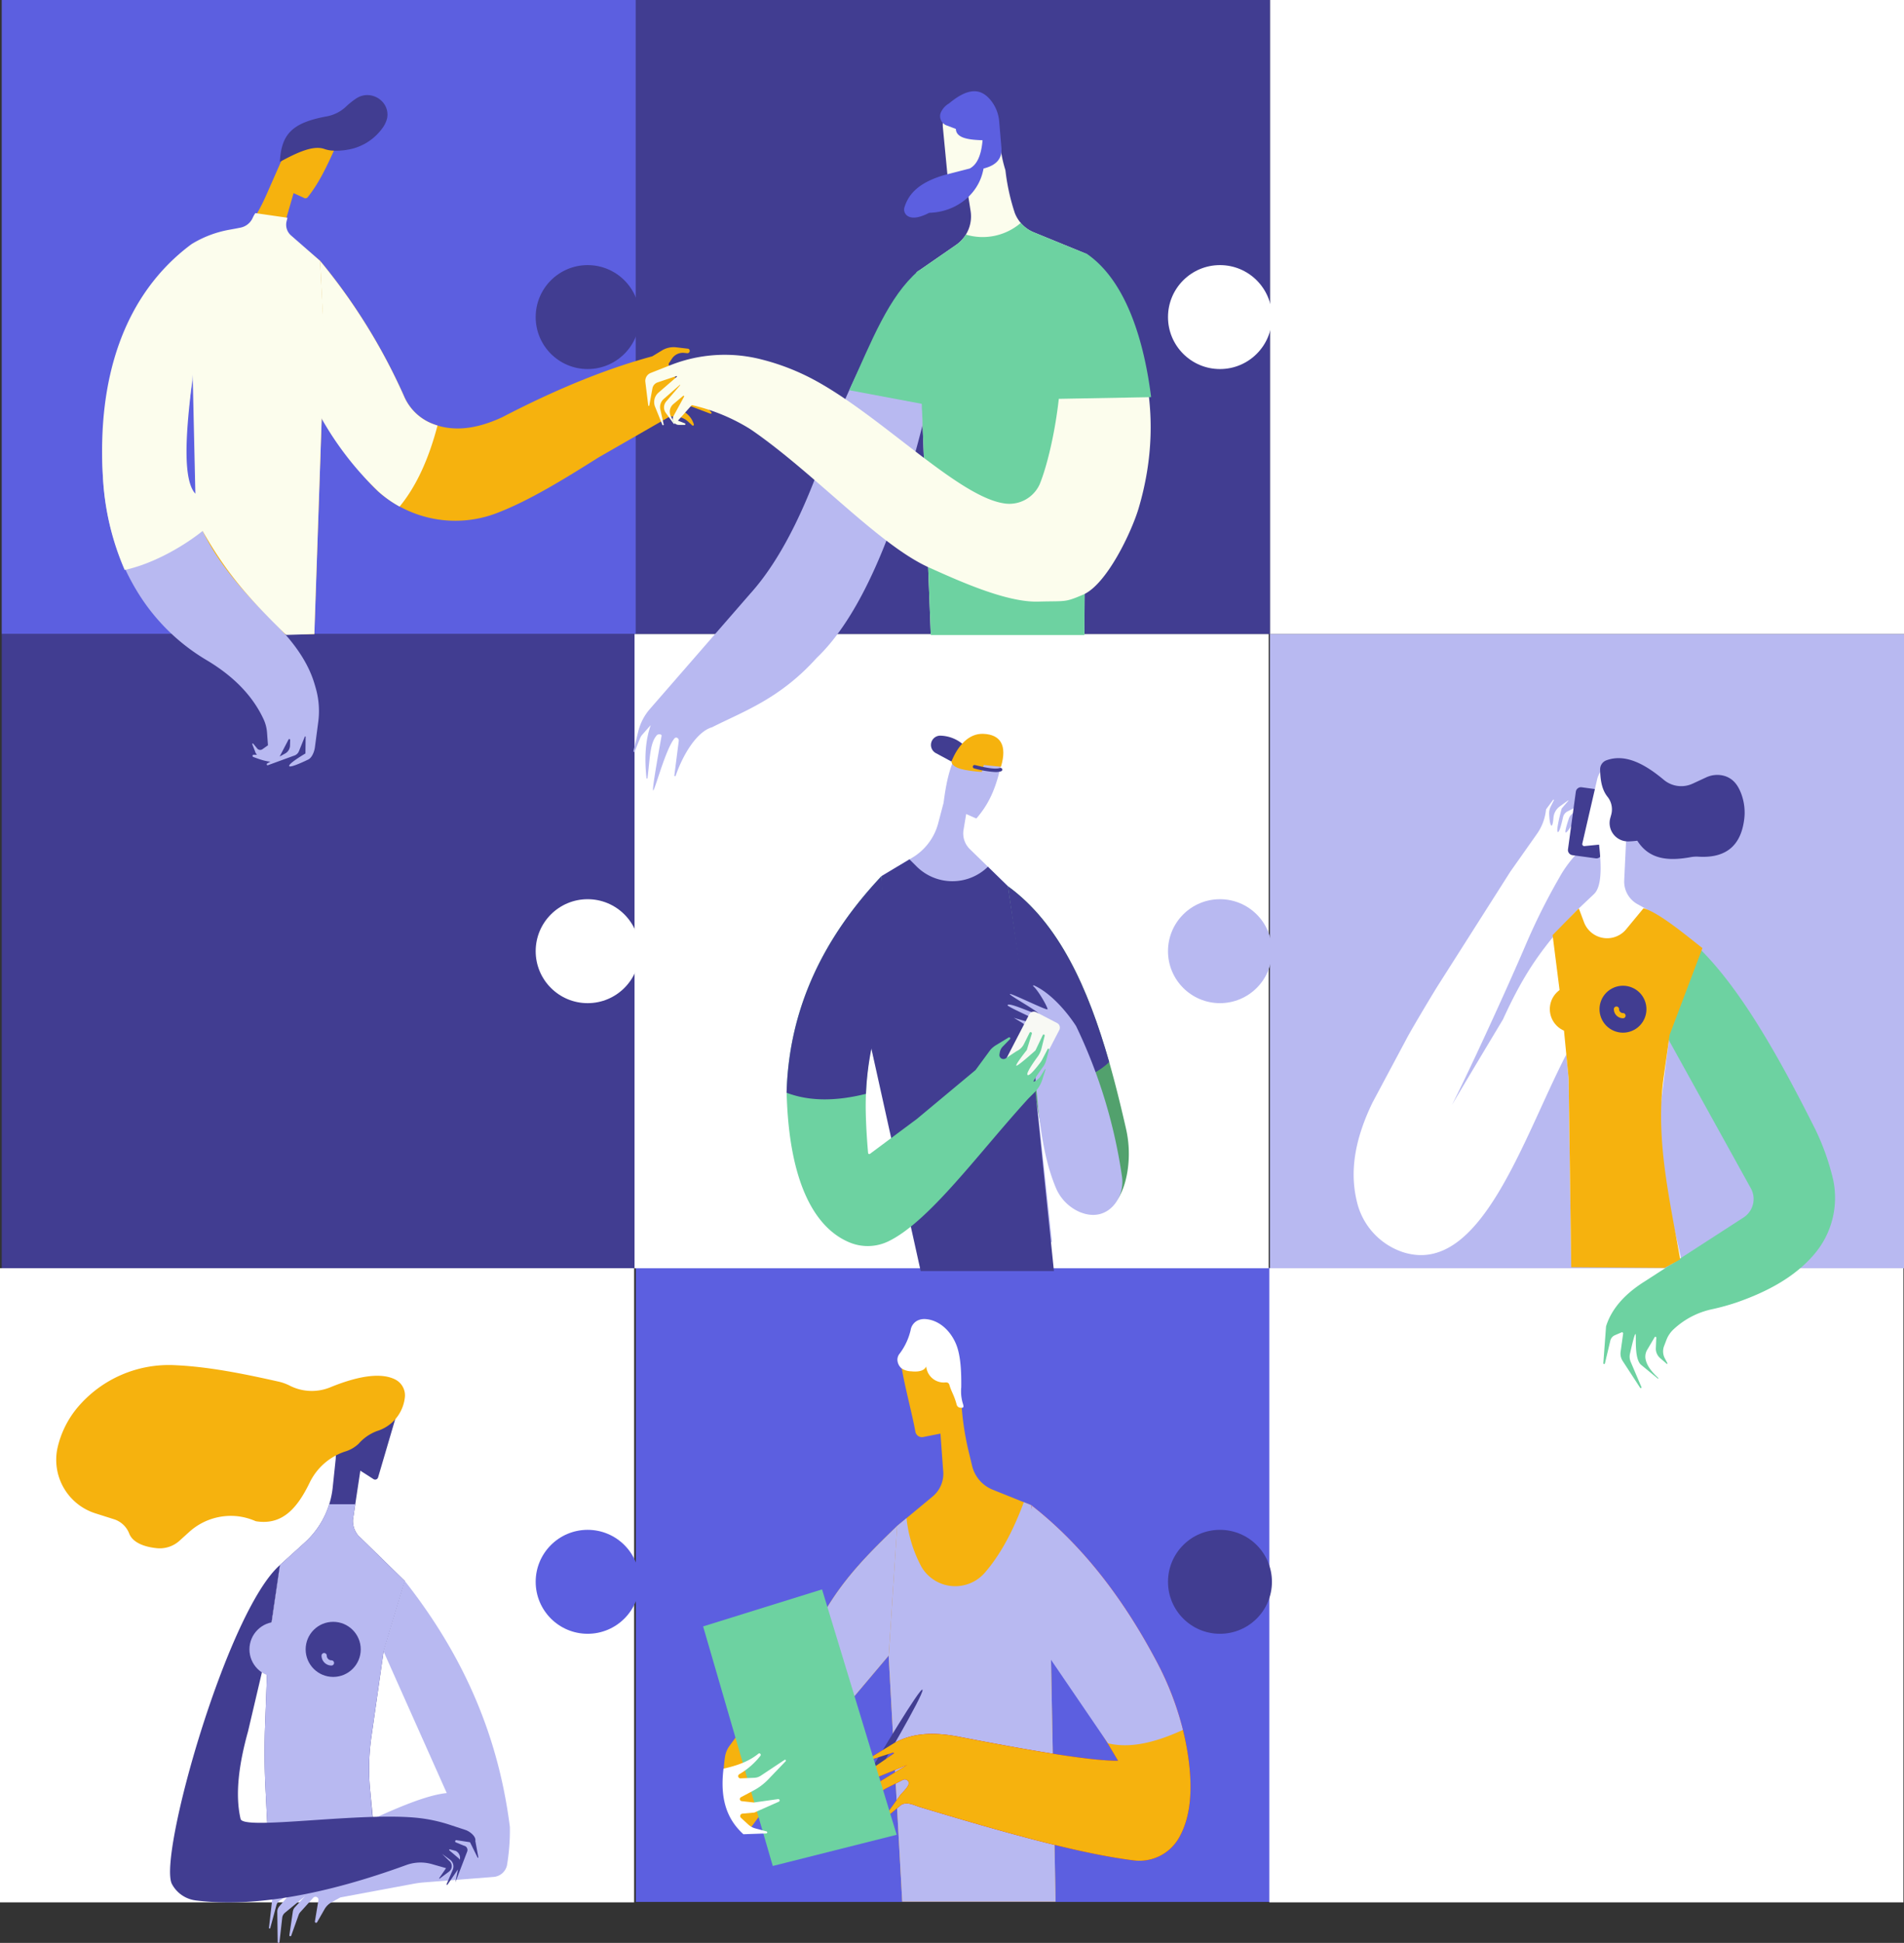 <svg xmlns="http://www.w3.org/2000/svg" width="604.683" height="616.982" viewBox="0 0 604.683 616.982">
  <rect x="0" y="0" width="604.683" height="616.982" fill="#333333" stroke="none"/>
  <g id="shutterstock_1082055845_Converted_" data-name="shutterstock_1082055845 [Converted]" transform="translate(0)">
    <g id="Group_6151" data-name="Group 6151" transform="translate(201.935 402.591)">
      <rect id="Rectangle_378" data-name="Rectangle 378" width="201.384" height="201.385" fill="#5c5fe0"/>
    </g>
    <g id="Group_6152" data-name="Group 6152" transform="translate(0.55)">
      <rect id="Rectangle_379" data-name="Rectangle 379" width="201.384" height="201.385" fill="#5c5fe0"/>
    </g>
    <g id="Group_6153" data-name="Group 6153" transform="translate(403.298)">
      <rect id="Rectangle_380" data-name="Rectangle 380" width="201.384" height="201.385" fill="#fff"/>
    </g>
    <g id="Group_6154" data-name="Group 6154" transform="translate(170.125 84.187)">
      <ellipse id="Ellipse_214" data-name="Ellipse 214" cx="16.505" cy="16.505" rx="16.505" ry="16.505" transform="translate(0)" fill="#413d91"/>
    </g>
    <g id="Group_6155" data-name="Group 6155" transform="translate(201.935)">
      <rect id="Rectangle_381" data-name="Rectangle 381" width="201.384" height="201.385" fill="#413d91"/>
    </g>
    <g id="Group_6156" data-name="Group 6156" transform="translate(370.939 84.187)">
      <ellipse id="Ellipse_215" data-name="Ellipse 215" cx="16.505" cy="16.505" rx="16.505" ry="16.505" transform="translate(0)" fill="#fff"/>
    </g>
    <g id="Group_6157" data-name="Group 6157" transform="translate(0.55 201.364)">
      <rect id="Rectangle_382" data-name="Rectangle 382" width="201.384" height="201.385" fill="#413d91"/>
    </g>
    <g id="Group_6158" data-name="Group 6158" transform="translate(403.298 201.364)">
      <rect id="Rectangle_383" data-name="Rectangle 383" width="201.384" height="201.385" fill="#b8b9f1"/>
    </g>
    <g id="Group_6159" data-name="Group 6159" transform="translate(170.125 285.551)">
      <ellipse id="Ellipse_216" data-name="Ellipse 216" cx="16.505" cy="16.505" rx="16.505" ry="16.505" transform="translate(0)" fill="#fff"/>
    </g>
    <g id="Group_6160" data-name="Group 6160" transform="translate(201.522 201.364)">
      <rect id="Rectangle_384" data-name="Rectangle 384" width="201.384" height="201.385" fill="#fff"/>
    </g>
    <g id="Group_6161" data-name="Group 6161" transform="translate(370.939 285.551)">
      <ellipse id="Ellipse_217" data-name="Ellipse 217" cx="16.505" cy="16.505" rx="16.505" ry="16.505" transform="translate(0)" fill="#b8b9f1"/>
    </g>
    <g id="Group_6162" data-name="Group 6162" transform="translate(0 402.728)">
      <rect id="Rectangle_385" data-name="Rectangle 385" width="201.384" height="201.385" fill="#fff"/>
    </g>
    <g id="Group_6163" data-name="Group 6163" transform="translate(403.115 402.728)">
      <rect id="Rectangle_386" data-name="Rectangle 386" width="201.384" height="201.385" fill="#fff"/>
    </g>
    <g id="Group_6164" data-name="Group 6164" transform="translate(170.125 485.815)">
      <ellipse id="Ellipse_218" data-name="Ellipse 218" cx="16.505" cy="16.505" rx="16.505" ry="16.505" transform="translate(0)" fill="#5c5fe0"/>
    </g>
    <g id="Group_6165" data-name="Group 6165" transform="translate(370.939 485.815)">
      <ellipse id="Ellipse_219" data-name="Ellipse 219" cx="16.505" cy="16.505" rx="16.505" ry="16.505" transform="translate(0)" fill="#413d91"/>
    </g>
    <g id="Group_6166" data-name="Group 6166" transform="translate(62.29 38.29)">
      <path id="Path_1556" data-name="Path 1556" d="M157.268,78.912c-3.014,6.674-5.186,10.905-8.417,15.012a.942.942,0,0,1-1.291.175l-3.209-1.459-2.49,8.613a5.009,5.009,0,0,0,1.624,5.038l9.293,7.863,1.339,25.664-3.2,92.842-37.515.1V143.669l2.751-36.862,13.479-3.439c2.382-2.382,4.76-7.183,6.116-10.266l5.355-12.17C145.6,67.239,162.431,65.218,157.268,78.912Z" transform="translate(-113.404 -69.596)" fill="#f6b20e"/>
    </g>
    <g id="Group_6167" data-name="Group 6167" transform="translate(101.664 82.848)">
      <path id="Path_1557" data-name="Path 1557" d="M184.971,150.585a186.077,186.077,0,0,1,26.7,43.106,16.258,16.258,0,0,0,8.809,8.554c5.981,2.4,13.189,2.251,22.4-2.051,16.808-8.732,32.722-15.29,47.589-19.305l3.064-1.865a7.132,7.132,0,0,1,4.539-.991l3.818.448a.735.735,0,0,1-.345,1.415l-.967-.1a4.121,4.121,0,0,0-3.855,1.822l-.833,1.256a.757.757,0,0,0,.571,1.291l5.12-.238a16.578,16.578,0,0,1,5.074.551l4.855,1.307a.507.507,0,0,1-.151,1l-6.69-.253a10.289,10.289,0,0,0-1.461.049l-5.135.54a.414.414,0,0,0-.04.818l7.251,1.483,9.057,3.178a.42.42,0,0,1-.192.813l-10.212-1.3-6-.162a.277.277,0,0,0-.08.544l4.092,1.116A12.686,12.686,0,0,1,308,197.314l1.232,1.356a.275.275,0,0,1-.3.443l-7.232-2.737-1.163-.179a1.009,1.009,0,0,0-.7,1.844l.95.613a6.889,6.889,0,0,1,2.8,3.611l.074.222a.321.321,0,0,1-.475.374l-1.369-1.259a5.942,5.942,0,0,0-3.806-1.564l-1.924-.07-22.672,13.02c-10.829,6.81-21.638,13.518-31.926,17.528a36.83,36.83,0,0,1-38.058-6.723c-5.524-4.986-12.727-15.405-17.121-23.889l-.449-30.978Z" transform="translate(-184.971 -150.585)" fill="#f6b20e"/>
    </g>
    <g id="Group_6168" data-name="Group 6168" transform="translate(88.869 30.193)">
      <path id="Path_1558" data-name="Path 1558" d="M161.715,76.108c5.372-2.934,10.5-5.325,14.029-4.152a9.634,9.634,0,0,0,2.119.506,19.726,19.726,0,0,0,5.272-.216,17,17,0,0,0,11.052-6.722,8.8,8.8,0,0,0,1.61-3.32c.976-5.39-5.168-9.272-9.761-6.288a23.394,23.394,0,0,0-3.329,2.654,12.07,12.07,0,0,1-6.141,3.086C165.238,63.726,162.218,67.569,161.715,76.108Z" transform="translate(-161.715 -54.88)" fill="#413d91"/>
    </g>
    <g id="Group_6169" data-name="Group 6169" transform="translate(291.123 30.385)">
      <path id="Path_1559" data-name="Path 1559" d="M537.677,65.542l1.75,18.2a2.455,2.455,0,0,0,2.632,2.213l3.435-.264.966,6.174a11.014,11.014,0,0,1-4.615,10.759l-12.513,8.658,4.489,115.223h48.786l.6-121.06-16.616-6.8A10.876,10.876,0,0,1,560.5,92.49a67.174,67.174,0,0,1-2.984-13.6,42.73,42.73,0,0,1-1.906-11.035c-.536-11.106-10.081-16.164-15.58-9.908A10.037,10.037,0,0,0,537.677,65.542Z" transform="translate(-529.332 -55.228)" fill="#fcfded"/>
    </g>
    <g id="Group_6170" data-name="Group 6170" transform="translate(201.177 85.991)">
      <path id="Path_1560" data-name="Path 1560" d="M456.342,156.3c-9.2,11.153-18.318,28.544-27.386,50.469-7.232,22.709-15.747,40.676-26.039,52.08l-31.964,36.736a17.029,17.029,0,0,0-3.618,7.144l-1.48,6.069c-.068.278.262.431.368.17l1.712-4.2a4.033,4.033,0,0,1,.7-1.139l2.592-2.953c.027-.031.069,0,.054.046-1.953,5.683-1.812,11.6-1.309,16.653a.172.172,0,1,0,.344,0c.8-6.637.774-11.159,2.972-13.607.35-.391,1.525-.393,1.5.179,0,0-3.143,17-2.694,17.36s3.854-12.886,6.734-16.465c.541-.673,1.488-.151,1.4.778l-1.389,10.893c-.038.3.315.423.413.139,2.487-7.23,6.989-14.12,11.544-15.389,9.846-5,21.522-8.994,33.222-22.013,15.265-14.5,26.108-44.2,33.671-74.093Z" transform="translate(-365.846 -156.298)" fill="#b8b9f1"/>
    </g>
    <g id="Group_6171" data-name="Group 6171" transform="translate(287.139 28.971)">
      <path id="Path_1561" data-name="Path 1561" d="M547,68.224c-4.469-.147-8.365-.661-8.479-3.592l-2.894-1.1a3.14,3.14,0,0,1-1.981-3.856,6.189,6.189,0,0,1,2.678-3.122c6.658-5.557,10.389-4.443,13.167-1.154a12.265,12.265,0,0,1,2.793,6.9l.682,8.021c.427,4.02-1.948,5.949-5.652,6.884a19.94,19.94,0,0,1-.516,2.075c-2.1,6.814-8.614,11.536-16.051,11.953l-.705.04c-3.054,1.575-5.424,1.984-6.94.94a2.441,2.441,0,0,1-.882-2.775c1.284-4.02,4.268-7.664,12.533-10.138l8.165-2.1C545.1,76.055,546.568,73.305,547,68.224Z" transform="translate(-522.091 -52.657)" fill="#5c5fe0"/>
    </g>
    <g id="Group_6172" data-name="Group 6172" transform="translate(101.665 82.848)">
      <path id="Path_1562" data-name="Path 1562" d="M220.482,202.245a16.256,16.256,0,0,1-8.809-8.554,186.079,186.079,0,0,0-26.7-43.106l.89,18.343-.835,30.978a100.376,100.376,0,0,0,18.4,23.889,35.745,35.745,0,0,0,6.789,4.816c5.295-6.431,9.253-15.107,12.039-25.75C221.657,202.678,221.062,202.477,220.482,202.245Z" transform="translate(-184.972 -150.585)" fill="#fcfded"/>
    </g>
    <g id="Group_6173" data-name="Group 6173" transform="translate(32.5 75.226)">
      <path id="Path_1563" data-name="Path 1563" d="M93.037,136.731c-.356.259-.953.7-1.307.963-21.709,16.144-34.2,44.473-32.279,75.4.777,12.548,3.884,24.509,10.486,35.588a63.9,63.9,0,0,0,22.306,22.379c8.5,5.033,14.727,11.265,18.258,18.921a12.065,12.065,0,0,1,1.062,4.15l.3,4.045-1.739,1.237a1.247,1.247,0,0,1-1.736-.274l-1.221-1.489c-.134-.163-.353.025-.271.233l.89,2.278a2.4,2.4,0,0,0,3.017,1.632l2.407-.881,1.8-5.2-1.451,3.932a2.171,2.171,0,0,1-1.957,1.543h-4.347c-.333,0-.4.573-.086.693,2.33.875,4.564,1.61,6.215,1.5a2.707,2.707,0,0,0,2.15-1.555l2.851-5.464c.185-.355.633-.091.519.306l-.035,1.46a3.007,3.007,0,0,1-1.41,2.584l-5.833,3.224c-.279.17-.115.684.185.581l8.558-3.127a2.4,2.4,0,0,0,1.352-1.395l1.83-4.528c.045-.179.26-.151.272.035l-.061,5.276s-5.387,3.149-5.163,3.97,6.061-2.053,6.061-2.053c1.134-.54,1.915-2.406,2.108-3.872l1.05-7.967a26.515,26.515,0,0,0-.686-10.488q-.257-.93-.534-1.845c-2.5-8.26-8.25-14.893-13.891-20.474-11.18-11.06-22.214-23.933-25.033-38.237-3.442-12.6-1.773-28.046,1.968-46.477Z" transform="translate(-59.259 -136.731)" fill="#b8b9f1"/>
    </g>
    <g id="Group_6174" data-name="Group 6174" transform="translate(32.426 67.679)">
      <path id="Path_1564" data-name="Path 1564" d="M128.362,138.182l-9.184-8.035a4.515,4.515,0,0,1-1.464-4.543l.281-1.122-10.205-1.47a10.259,10.259,0,0,0-.907,1.655,5.392,5.392,0,0,1-3.78,2.948c-1.061.219-2.294.448-3.51.664a34.538,34.538,0,0,0-11.757,4.394c-.193.116-.321.2-.361.225-21.709,16.144-30,43.1-28.084,74.02a84.984,84.984,0,0,0,6.9,29.413c7.813-1.669,17.222-6.423,24.758-12.379,7.267,12.852,14.18,21,26.546,33.01l8.94-.275,3.164-92.842ZM87.887,174.3l.854,37.807C83.486,206.484,87.065,183.23,87.887,174.3Z" transform="translate(-59.123 -123.013)" fill="#fcfded"/>
    </g>
    <g id="Group_6175" data-name="Group 6175" transform="translate(291.123 70.793)">
      <path id="Path_1565" data-name="Path 1565" d="M566.59,131.687a11.134,11.134,0,0,1-4.2-3.013,18.551,18.551,0,0,1-17.438,3.7,11,11,0,0,1-3.112,3.288l-12.513,8.658,4.489,115.223h48.786l.6-121.059Z" transform="translate(-529.332 -128.674)" fill="#6dd2a1"/>
    </g>
    <g id="Group_6176" data-name="Group 6176" transform="translate(204.925 81.052)">
      <path id="Path_1566" data-name="Path 1566" d="M513.18,147.321c17.06,20.652,25.417,49.136,16.162,80.363-2.183,7.367-10.091,24.187-17.629,27.422-6,2.575-5.41,1.953-14.247,2.209-10.2.3-25.391-6.674-34.57-10.775-15.848-7.081-35.977-29.44-55.9-43.329-.638-.445-1.292-.874-1.967-1.27a60.087,60.087,0,0,0-17.59-7.031l-4.405,4.938,2.22.873a.245.245,0,0,1-.106.474h-1.689a1.918,1.918,0,0,1-1.858-2.757l3.392-6.224c.1-.184-.152-.358-.317-.219l-3.042,2.558a3.18,3.18,0,0,0-.82,3.969l1.148,2.157c.09.168-.17.3-.283.149l-2.488-3.424a2.937,2.937,0,0,1,.157-3.687l4.39-5.123c.052-.067-.047-.145-.112-.089l-5.056,4.427a3.417,3.417,0,0,0-1.134,3.331l1.081,4.8c.056.249-.334.352-.43.113l-2.319-5.752a3.976,3.976,0,0,1,1.159-4.53l5.752-4.972a.136.136,0,0,0-.15-.223l-5.9,1.988a2.468,2.468,0,0,0-1.68,1.854l-1.02,5.511a.166.166,0,0,1-.323-.008l-.925-7.535a2.734,2.734,0,0,1,1.8-2.844l6.282-2.476a46.847,46.847,0,0,1,28.458-1.865q.461.116.917.234A72.942,72.942,0,0,1,427,187.288c21.053,11.6,44.983,36.52,59.447,38.807a10.575,10.575,0,0,0,11.472-6.044c3.087-7.468,7.535-26.8,6.734-44.446Z" transform="translate(-372.658 -147.321)" fill="#fcfded"/>
    </g>
    <g id="Group_6177" data-name="Group 6177" transform="translate(212.704 125.676)">
      <path id="Path_1567" data-name="Path 1567" d="M387.958,234.923l3.392-6.224c.1-.184-.152-.358-.317-.219l-3.042,2.558a3.18,3.18,0,0,0-.82,3.97l.607,1.14A1.742,1.742,0,0,1,387.958,234.923Z" transform="translate(-386.798 -228.43)" fill="none"/>
    </g>
    <g id="Group_6178" data-name="Group 6178" transform="translate(335.59 80.453)">
      <path id="Path_1568" data-name="Path 1568" d="M619.508,146.231,610.43,175.39a105.706,105.706,0,0,1-.275,17.055l29.985-.55C638.047,175.083,632.575,155.034,619.508,146.231Z" transform="translate(-610.155 -146.231)" fill="#6dd2a1"/>
    </g>
    <g id="Group_6179" data-name="Group 6179" transform="translate(213.684 133.394)">
      <path id="Path_1569" data-name="Path 1569" d="M389.039,243.321l-.46-.864A1.877,1.877,0,0,0,389.039,243.321Z" transform="translate(-388.579 -242.457)" fill="#5eb87c"/>
    </g>
    <g id="Group_6180" data-name="Group 6180" transform="translate(269.712 85.991)">
      <path id="Path_1570" data-name="Path 1570" d="M512.376,156.3c-9.45,8.216-14.681,21.868-21.961,37.926l26.4,4.952Z" transform="translate(-490.415 -156.298)" fill="#6dd2a1"/>
    </g>
    <g id="Group_6181" data-name="Group 6181" transform="translate(276.362 233.834)">
      <path id="Path_1571" data-name="Path 1571" d="M532.986,449.683l3.06,1.36a.245.245,0,0,0,.286-.065c3.248-3.844,6.236-8.623,8.125-18.986a5.589,5.589,0,0,0-2.484-5.709,7.854,7.854,0,0,0-3.38-1.224,7.718,7.718,0,0,0-6.484,2.627c-3.93,4.314-5.359,11.117-6.295,18.411l-1.715,6.516a18.067,18.067,0,0,1-8.178,10.9l-9.833,5.9L502.5,522.488l15.422,63.121h42.32l-7.531-69.935-6.456-43.037-12.11-11.815a6.939,6.939,0,0,1-2-6.106Z" transform="translate(-502.502 -425.017)" fill="#b8b9f1"/>
    </g>
    <g id="Group_6182" data-name="Group 6182" transform="translate(320.116 281.453)">
      <path id="Path_1572" data-name="Path 1572" d="M582.029,511.57c20.847,15.143,30.14,44.728,37.447,76.8a35.76,35.76,0,0,1,.345,14.63c-1.187,6.222-3.6,9.788-6.848,11.517a8.431,8.431,0,0,1-9.249-.959c-10.779-8.809-13.627-37.971-16.793-67.794Z" transform="translate(-582.029 -511.57)" fill="#52a16d"/>
    </g>
    <g id="Group_6183" data-name="Group 6183" transform="translate(276.36 272.89)">
      <path id="Path_1573" data-name="Path 1573" d="M552.71,547.606l-6.456-43.037-6.369-6.214a16.12,16.12,0,0,1-22.676-.117l-2.233-2.232-8.891,5.335L502.5,554.42l16.034,72.341h42.32Z" transform="translate(-502.499 -496.006)" fill="#413d91"/>
    </g>
    <g id="Group_6184" data-name="Group 6184" transform="translate(337.258 315.799)">
      <path id="Path_1574" data-name="Path 1574" d="M618.607,585.9l.168-3.368c-.462-2.355-2.918-5.926-5.126-8.446a.263.263,0,0,0-.441.271l2.025,4.168.089,3.3Z" transform="translate(-613.188 -573.998)" fill="#e6af18"/>
    </g>
    <g id="Group_6185" data-name="Group 6185" transform="translate(320.116 281.453)">
      <path id="Path_1575" data-name="Path 1575" d="M614.174,567.383c-6.735-23.58-15.955-44.053-32.145-55.814l4.9,34.191c1.047,9.859,2.06,19.641,3.336,28.644C599.877,574.6,608.344,573.025,614.174,567.383Z" transform="translate(-582.029 -511.569)" fill="#413d91"/>
    </g>
    <g id="Group_6186" data-name="Group 6186" transform="translate(319.993 312.896)">
      <path id="Path_1576" data-name="Path 1576" d="M618.126,629.38a164.558,164.558,0,0,0-14.559-47.708c-2.906-4.5-8.043-10.547-13.424-12.935a.16.16,0,0,0-.167.27c1.7,1.465,4.784,7.034,4.506,7.339-.359.393-11.895-5.357-11.955-4.842s9.624,5.81,9.086,6.295-10.012-4.176-9.8-2.663c1.913,1.422,10.73,4.9,10.042,5.568s-8.065-1.67-8.065-1.67l2.3,1.392a6.109,6.109,0,0,1,2.806,3.338l.146.418a15.987,15.987,0,0,1,.849,4.111c1.4,19.4,2.558,33.394,7.154,44.505a14.465,14.465,0,0,0,7.475,7.83c4.392,1.91,8.5,1.062,11.284-2.4A11.52,11.52,0,0,0,618.126,629.38Z" transform="translate(-581.806 -568.721)" fill="#b8b9f1"/>
    </g>
    <g id="Group_6187" data-name="Group 6187" transform="translate(318.183 321.25)">
      <path id="Path_1577" data-name="Path 1577" d="M586.031,606.84l-6.624-3.433a1.651,1.651,0,0,1-.706-2.225l8.494-16.386a1.651,1.651,0,0,1,2.225-.706l6.624,3.433a1.651,1.651,0,0,1,.706,2.225l-8.494,16.386A1.65,1.65,0,0,1,586.031,606.84Z" transform="translate(-578.516 -583.904)" fill="#f8f9f4"/>
    </g>
    <g id="Group_6188" data-name="Group 6188" transform="translate(249.821 278.225)">
      <path id="Path_1578" data-name="Path 1578" d="M484.388,505.7c-18.077,19.2-29.327,41.485-30.126,68.5.667,28.2,8.615,42.993,19.793,47.747a15.068,15.068,0,0,0,12.29-.162c13.089-6.158,28.831-28.109,44.666-45.433l2.017-2.018a9.863,9.863,0,0,0,2.418-3.962l1.045-3.257a.107.107,0,0,0-.192-.09l-1.582,2.512a5.8,5.8,0,0,1-1.913,1.435c-.623.178,1.666-3.018,2.879-4.667a6.391,6.391,0,0,0,1.024-2.135l.911-3.4a.24.24,0,0,0-.444-.173l-1.768,3.4a5.9,5.9,0,0,1-.5.8c-.886,1.188-3.539,4.625-4.134,4.03-.52-.52,1.848-3.927,3.192-5.764a7.625,7.625,0,0,0,1.243-2.65l1.006-4.022a.321.321,0,0,0-.6-.216l-2.328,4.882s-6.1,5.5-6.1,4.782,3.347-4.9,3.347-4.9l1.6-5.193a.391.391,0,0,0-.706-.321l-1.791,3.591a4.949,4.949,0,0,1-2.37,2.292l-3.428,2.27a1.29,1.29,0,0,1-1.982-1.3l.116-.642a3.481,3.481,0,0,1,.935-1.816l2.3-2.36a.34.34,0,0,0-.423-.526l-4.038,2.456a7.775,7.775,0,0,0-1.748,1.452l-4.732,6.438-18.649,15.541-14.876,11.07a.381.381,0,0,1-.606-.272c-.385-4.4-.649-8.758-.741-13.055a100.967,100.967,0,0,1,2.922-26.058l3.618-14.841Z" transform="translate(-454.262 -505.703)" fill="#6dd2a1"/>
    </g>
    <g id="Group_6189" data-name="Group 6189" transform="translate(249.814 278.225)">
      <path id="Path_1579" data-name="Path 1579" d="M479.456,574.834c0-.069.006-.137.008-.206a93.014,93.014,0,0,1,5.332-27.159l2.549-7.228L484.383,505.7c-18.137,19.262-29.4,41.633-30.134,68.771l.017.026C461.458,577.236,469.911,577.227,479.456,574.834Z" transform="translate(-454.249 -505.702)" fill="#413d91"/>
    </g>
    <g id="Group_6190" data-name="Group 6190" transform="translate(295.65 233.614)">
      <path id="Path_1580" data-name="Path 1580" d="M544.077,432.84l-4.96-2.676a2.951,2.951,0,0,1,1.721-5.529,11.387,11.387,0,0,1,7.041,2.87Z" transform="translate(-537.56 -424.617)" fill="#413d91"/>
    </g>
    <g id="Group_6191" data-name="Group 6191" transform="translate(302.167 233.03)">
      <path id="Path_1581" data-name="Path 1581" d="M565.129,434.009c2.045-6.8-.14-10.238-5.638-10.448-4.647-.171-8.12,3.863-10.086,8.8.249,2.252,4.575,2.925,9.638,3.313l.632-2.212Z" transform="translate(-549.405 -423.556)" fill="#f6b20e"/>
    </g>
    <g id="Group_6192" data-name="Group 6192" transform="translate(308.952 242.938)">
      <path id="Path_1582" data-name="Path 1582" d="M568.906,443.794a31.787,31.787,0,0,1-6.747-1.145.55.55,0,1,1,.259-1.07c3.261.788,6.322,1.454,7.955.928a.55.55,0,1,1,.337,1.048A5.936,5.936,0,0,1,568.906,443.794Z" transform="translate(-561.738 -441.565)" fill="#413d91"/>
    </g>
    <g id="Group_6193" data-name="Group 6193" transform="translate(429.9 253.934)">
      <path id="Path_1583" data-name="Path 1583" d="M852.608,496.547c-10.975,11.6-16.74,19.74-23.608,34.791,0,0-21.121,35.123-20.295,34.377,2.334-2.107,20.069-40.641,27.472-57.963a201.6,201.6,0,0,1,10.514-21.1l.909-1.584a38.841,38.841,0,0,1,6.327-7.862h0a5.394,5.394,0,0,0,1.166-2.614l1.33-3.868a.189.189,0,0,0-.357-.111l-1.388,2.874a2.774,2.774,0,0,1-1.383,1.145l-1.855.1a.608.608,0,0,1-.76-.841l2.109-4.219a3.187,3.187,0,0,1,.6-.828l3.482-3.367a.124.124,0,0,0-.148-.2l-4.942,2.824s-2.485,4.28-2.9,3.865c-.3-.3.554-2.975,1.051-4.438a3.242,3.242,0,0,1,1.111-1.54l4.114-3.126a.22.22,0,0,0-.234-.37l-5.435,2.8a2.744,2.744,0,0,0-1.423,1.852c-.4,1.828-1.177,4.979-1.669,4.682-.69-.414,1.242-7.455,1.242-7.455l2.117-2.47a.067.067,0,0,0-.09-.1l-2.6,1.881a4.915,4.915,0,0,0-2.03,3.564c-.115,1.365-.327,2.811-.706,2.508-.45-.36-.607-2.365-.661-3.716a4.718,4.718,0,0,1,.493-2.3l1-2a.134.134,0,0,0-.228-.14l-2.262,3.05h0a16.225,16.225,0,0,1-2.893,7.793L831.346,484.4l-22.969,36.13c-1.714,2.7-8.408,13.917-9.889,16.747l-10.907,20.432c-6.359,13.139-7.009,23.055-4.991,31.449A22.2,22.2,0,0,0,797.384,605.3c24.653,7.68,38-36.434,51.91-63.19l-1.656-14.358Z" transform="translate(-781.573 -461.551)" fill="#fff"/>
    </g>
    <g id="Group_6194" data-name="Group 6194" transform="translate(497.957 249.989)">
      <path id="Path_1584" data-name="Path 1584" d="M909.637,454.4l7.393,1.007a1.651,1.651,0,0,1,1.413,1.858l-2.491,18.288a1.651,1.651,0,0,1-1.858,1.413l-7.393-1.007a1.651,1.651,0,0,1-1.413-1.858l2.49-18.288A1.651,1.651,0,0,1,909.637,454.4Z" transform="translate(-905.273 -454.381)" fill="#413d91"/>
    </g>
    <g id="Group_6195" data-name="Group 6195" transform="translate(495.965 241.792)">
      <path id="Path_1585" data-name="Path 1585" d="M912.88,445.335l-4.674,20.256a.642.642,0,0,0,.689.783l4.632-.463c.836,7.431.8,13.49-1.656,15.739l-5.246,4.97-4.97,30.787,2.209,22.779.828,59.365,35.343-.276-7.442-32.406a28.445,28.445,0,0,1-.51-9.829l2.981-24.309,5.246-38.38a104.413,104.413,0,0,0-14.363-9.418,8.2,8.2,0,0,1-4.432-7.647l.572-12.2,3.589-11.6c3.238-7.556.65-12.589-3.785-13.767A7.42,7.42,0,0,0,912.88,445.335Z" transform="translate(-901.654 -439.481)" fill="#fff"/>
    </g>
    <g id="Group_6196" data-name="Group 6196" transform="translate(509.18 296.661)">
      <path id="Path_1586" data-name="Path 1586" d="M951.114,539.211c15.145,12.081,28.741,35.728,41.97,62.126a77.569,77.569,0,0,1,5.571,15.733,27.606,27.606,0,0,1-6.047,23.85c-6.076,7.107-14.668,11.775-24.529,15.215a73.734,73.734,0,0,1-8.2,2.246,25.7,25.7,0,0,0-11.823,6.252,8.944,8.944,0,0,0-2.342,3.447L944.981,670a4.753,4.753,0,0,0,.248,3.93l.812,1.523a.149.149,0,0,1-.229.183l-2.076-1.8a3.988,3.988,0,0,1-1.373-3.188l.143-3.3a.28.28,0,0,0-.521-.155l-2.36,3.994a4.257,4.257,0,0,0-.492,3.128c.535,2.29,2.19,4.092,3.994,5.829a.116.116,0,0,1-.154.173l-5.387-4.426c-2.151-2.073-1.38-9.008-1.656-9.664s-1.721,5.968-1.721,5.968a4.256,4.256,0,0,0,.173,2.843l3.406,8.006a.233.233,0,0,1-.412.215l-5.548-8.52a4.263,4.263,0,0,1-.651-2.91l.8-5.794a.363.363,0,0,0-.5-.384l-2.111.905a2.515,2.515,0,0,0-1.456,1.73l-1.727,7.253a.256.256,0,0,1-.5-.078l.868-11.72c1.7-5.437,5.8-10.234,12.425-14.358l31.236-20.2a7,7,0,0,0,2.323-9.266l-29.694-53.648Z" transform="translate(-925.672 -539.211)" fill="#6dd2a1"/>
    </g>
    <g id="Group_6197" data-name="Group 6197" transform="translate(508.177 240.761)">
      <path id="Path_1587" data-name="Path 1587" d="M923.851,441.223c.059,3.282.513,6.34,2.331,8.628a6.389,6.389,0,0,1,1.2,5.678l-.307,1.113a5.846,5.846,0,0,0,5.758,7.406c.917-.02,1.865-.106,2.826-.223,3.859,6.117,10.091,6.471,16.988,5.211a10.233,10.233,0,0,1,2.457-.14c8.3.5,13.4-3.11,14.5-11.847a17.032,17.032,0,0,0-.936-8.129c-1.023-2.714-2.562-4.924-5.539-5.731a8.326,8.326,0,0,0-5.658.551l-4.249,1.967a8.623,8.623,0,0,1-9.155-1.223c-6.131-5.128-12.3-8.376-18.259-6.182A3.044,3.044,0,0,0,923.851,441.223Z" transform="translate(-923.85 -437.607)" fill="#413d91"/>
    </g>
    <g id="Group_6198" data-name="Group 6198" transform="translate(493.077 288.419)">
      <path id="Path_1588" data-name="Path 1588" d="M931.7,577.747l1.876-13.31L944,536.885c-3.43-2.584-13.462-11.2-18.706-12.654l-5.391,6.524a7.847,7.847,0,0,1-13.545-2.154l-1.616-4.309-.474.449-7.858,8.017,2.887,22.77,2.209,22.78.829,59.915,29.654.23,4.951-2.72h0C933.538,616.35,928.96,597.221,931.7,577.747Z" transform="translate(-896.405 -524.231)" fill="#f6b20e"/>
    </g>
    <g id="Group_6199" data-name="Group 6199" transform="translate(505.713 310.754)">
      <ellipse id="Ellipse_220" data-name="Ellipse 220" cx="7.455" cy="7.455" rx="7.455" ry="7.455" transform="matrix(0.925, -0.379, 0.379, 0.925, 0, 5.658)" fill="#413d91"/>
    </g>
    <g id="Group_6200" data-name="Group 6200" transform="translate(490.4 311.195)">
      <ellipse id="Ellipse_221" data-name="Ellipse 221" cx="7.455" cy="7.455" rx="7.455" ry="7.455" transform="matrix(0.282, -0.959, 0.959, 0.282, 0, 14.304)" fill="#f6b20e"/>
    </g>
    <g id="Group_6201" data-name="Group 6201" transform="translate(512.536 319.627)">
      <path id="Path_1589" data-name="Path 1589" d="M934.677,584.683a2.906,2.906,0,0,1-2.9-2.9.825.825,0,1,1,1.651,0,1.254,1.254,0,0,0,1.252,1.253.825.825,0,1,1,0,1.651Z" transform="translate(-931.774 -580.954)" fill="#f6b20e"/>
    </g>
    <g id="Group_6202" data-name="Group 6202" transform="translate(84.032 438.377)">
      <path id="Path_1590" data-name="Path 1590" d="M194.911,807.37l-5.943,20.206a.978.978,0,0,1-1.466.548l-4.179-2.675-2.352,15.6a7.3,7.3,0,0,0,1.634,4.925l14.861,14.517-6.755,22.376-3.879,27.15a71.329,71.329,0,0,0-.412,16.676l3.064,31.554-34.659,1.036-1.63-33.258q-.48-9.8-.117-19.616l.9-24.386,3.8-26.6,7.9-7.155a27.468,27.468,0,0,0,8.873-17.476l.963-9.144q.7-22.454,9.873-24.637C191.409,795.581,196.659,801.429,194.911,807.37Z" transform="translate(-152.922 -796.794)" fill="#413d91"/>
    </g>
    <g id="Group_6203" data-name="Group 6203" transform="translate(17.813 433.493)">
      <path id="Path_1591" data-name="Path 1591" d="M143.292,798.458a12.588,12.588,0,0,1-8.811,10.409,14.522,14.522,0,0,0-5.843,4.041,10.7,10.7,0,0,1-4.4,2.5,19.2,19.2,0,0,0-11.052,9.661c-4.131,8.6-8.968,13.793-17.213,12.433h0a19.956,19.956,0,0,0-5.509-1.546A19.684,19.684,0,0,0,74.8,840.947l-3.064,2.771a9.33,9.33,0,0,1-7.175,2.35c-4.261-.427-7.686-1.9-8.757-4.6a7.657,7.657,0,0,0-4.76-4.56l-5.715-1.816a17.84,17.84,0,0,1-12.372-20.61,30.48,30.48,0,0,1,6.49-13.184,37.93,37.93,0,0,1,31.012-13.336c10.73.489,21.726,2.733,32.758,5.208a15.2,15.2,0,0,1,3.59,1.3h0a15.407,15.407,0,0,0,12.821.511c10.188-4.167,16.692-4.45,20.582-2.516A5.669,5.669,0,0,1,143.292,798.458Z" transform="translate(-32.563 -787.918)" fill="#f6b20e"/>
    </g>
    <g id="Group_6204" data-name="Group 6204" transform="translate(282.241 425.422)">
      <path id="Path_1592" data-name="Path 1592" d="M517.469,783.119c1.1,6.141,3.286,14.285,4.178,19.28a2.114,2.114,0,0,0,2.455,1.779l5.521-1.1.846,11.623a9.39,9.39,0,0,1-3.236,8.269L515.874,832.4l-2.686,41.482,4.3,77.8h48.688L564.7,873.21l-6.163-47.359-12.45-5.007a10.928,10.928,0,0,1-6.442-7.65l-.951-3.943a89.977,89.977,0,0,1-2.473-16.913,39.747,39.747,0,0,0-1.973-11.6,11.4,11.4,0,0,0-7.147-7.092,6.96,6.96,0,0,0-6.14.7A8.647,8.647,0,0,0,517.469,783.119Z" transform="translate(-513.188 -773.249)" fill="#f6b20e"/>
    </g>
    <g id="Group_6205" data-name="Group 6205" transform="translate(229.772 484.574)">
      <path id="Path_1593" data-name="Path 1593" d="M472.976,880.762c-7.806,7.631-16.567,15.877-23.4,27.9a82.593,82.593,0,0,1-4.981,7.768l-24.869,34.187a7.908,7.908,0,0,0-1.434,3.49C416.493,966.3,420.1,973.1,425.1,978.5l15.913-21.79q.522-.714,1.089-1.387l28.192-33.419Z" transform="translate(-417.82 -880.762)" fill="#f6b20e"/>
    </g>
    <g id="Group_6206" data-name="Group 6206" transform="translate(285.002 418.873)">
      <path id="Path_1594" data-name="Path 1594" d="M518.21,774.208a3.762,3.762,0,0,0,1.26,2.763,5.807,5.807,0,0,0,3.139.977c1.779.187,4.029.082,4.749-1.555a5.6,5.6,0,0,0,5.7,5.108c.483-.029,1.041-.1,1.381.247a1.477,1.477,0,0,1,.311.631c.7,2.287,1.488,3.172,2.27,6.138a1.3,1.3,0,0,0,1.055.977c1.142.166,1.337-.111.893-1.391a13.408,13.408,0,0,1-.483-5.134c.044-4.068-.055-9.693-1.592-13.52-1.64-4.082-5.134-7.673-9.6-8.078a4.993,4.993,0,0,0-2.772.492,4.112,4.112,0,0,0-2.113,2.994,19.915,19.915,0,0,1-3.442,7.408A3.094,3.094,0,0,0,518.21,774.208Z" transform="translate(-518.206 -761.345)" fill="#fff"/>
    </g>
    <g id="Group_6207" data-name="Group 6207" transform="translate(84.031 477.679)">
      <path id="Path_1595" data-name="Path 1595" d="M190.711,915l6.755-22.376L182.6,878.107a7.3,7.3,0,0,1-1.634-4.925l.747-4.952h-8.27a27.461,27.461,0,0,1-7.771,12.173l-7.9,7.155-3.8,26.6-.9,24.386q-.363,9.806.117,19.616l1.63,33.257,34.293-2.457-2.7-30.132a71.3,71.3,0,0,1,.412-16.676Z" transform="translate(-152.921 -868.231)" fill="#b8b9f1"/>
    </g>
    <g id="Group_6208" data-name="Group 6208" transform="translate(97.071 515.028)">
      <ellipse id="Ellipse_222" data-name="Ellipse 222" cx="8.747" cy="8.747" rx="8.747" ry="8.747" transform="translate(0)" fill="#413d91"/>
    </g>
    <g id="Group_6209" data-name="Group 6209" transform="translate(102.121 524.935)">
      <path id="Path_1596" data-name="Path 1596" d="M188.946,958.093a3.149,3.149,0,0,1-3.145-3.145.825.825,0,1,1,1.651,0,1.5,1.5,0,0,0,1.494,1.494.825.825,0,1,1,0,1.651Z" transform="translate(-185.801 -954.123)" fill="#b8b9f1"/>
    </g>
    <g id="Group_6210" data-name="Group 6210" transform="translate(85.411 502.073)">
      <path id="Path_1597" data-name="Path 1597" d="M198.594,912.569c16.967,21.6,29.386,46.645,33.353,78.1a67.586,67.586,0,0,1-.909,12.13,4.732,4.732,0,0,1-4.277,3.733l-22.161,1.745a29.864,29.864,0,0,0-3.124.413l-23.358,4.355-2.8,1.542a5.75,5.75,0,0,0-2.222,2.187l-2.361,4.131a.381.381,0,0,1-.707-.252l1.118-6.708a.953.953,0,0,0-1.648-.794l-4.12,4.577a2.613,2.613,0,0,0-.518.868l-2.35,6.581a.31.31,0,0,1-.6-.111l1.106-7.515a2.648,2.648,0,0,1,.676-1.413l3.244-3.514-6.426,5.292a2.406,2.406,0,0,0-.861,1.586l-.874,7.72a.285.285,0,0,1-.566,0l-.125-9.55a2.731,2.731,0,0,1,.664-1.822l2.246-2.6a.247.247,0,0,0-.319-.371l-1.716,1.084a2.691,2.691,0,0,0-1.161,1.576l-1.948,7.233a.211.211,0,0,1-.413-.079l1.155-10.069a44.274,44.274,0,0,1,9.529-11.949,47.5,47.5,0,0,1,11.027-7.221c13.32-6.361,26.7-12.78,34.75-13.55l-20.054-44.963Z" transform="translate(-155.429 -912.569)" fill="#b8b9f1"/>
    </g>
    <g id="Group_6211" data-name="Group 6211" transform="translate(54.009 497.007)">
      <path id="Path_1598" data-name="Path 1598" d="M133.235,903.361c-16.833,14.769-38.813,92.8-34.278,101.307a9.992,9.992,0,0,0,7.581,5.188c18.622,2.322,41.539-2.014,66.826-11.237a13.22,13.22,0,0,1,8.143-.3l4.5,1.284-2.17,3.171a.107.107,0,0,0,.156.142l2.932-2.2a2.162,2.162,0,0,0,.22-3.3l-2.4-2.342,2.488,1.818a2.679,2.679,0,0,1,.906,3.218l-1.964,4.566a.17.17,0,0,0,.3.157l3.753-5.484a2.112,2.112,0,0,0-.292-2.936l-2.877-2.453a.188.188,0,0,1,.177-.321l1.819.478a2.48,2.48,0,0,1,1.348,2.692l-1.434,7.313,3.752-9.805a1.389,1.389,0,0,0-1.035-1.847l-2.566-1.047a.37.37,0,0,1,.206-.706l4.288.656,2.408,4.872a.129.129,0,0,0,.243-.069l-.962-5.214c.285-1.428-1.748-3.043-3.166-3.5l-5.3-1.742a49.214,49.214,0,0,0-9.164-2c-18.085-2.152-56.055,3.983-56.919.265-1.8-7.732-.567-17.257,2.354-27.78l6.332-26.938Z" transform="translate(-98.354 -903.361)" fill="#413d91"/>
    </g>
    <g id="Group_6212" data-name="Group 6212" transform="translate(79.219 515.028)">
      <ellipse id="Ellipse_223" data-name="Ellipse 223" cx="8.747" cy="8.747" rx="8.747" ry="8.747" transform="translate(0)" fill="#b8b9f1"/>
    </g>
    <g id="Group_6213" data-name="Group 6213" transform="translate(282.241 477.044)">
      <path id="Path_1599" data-name="Path 1599" d="M564.7,915.416l-6.163-47.36-2.436-.98c-3.186,8.5-7.063,16.209-12.335,22.322a12.432,12.432,0,0,1-20.193-1.835,41.575,41.575,0,0,1-4.728-15.426l-2.973,2.469-2.686,41.482,4.3,77.8h48.688Z" transform="translate(-513.188 -867.076)" fill="#b8b9f1"/>
    </g>
    <g id="Group_6214" data-name="Group 6214" transform="translate(271.19 478.024)">
      <path id="Path_1600" data-name="Path 1600" d="M549.505,868.857c16.392,12.819,29.306,29.854,39.831,49.784a92.552,92.552,0,0,1,9.907,29.9c1.478,10.214.907,18.95-2.685,25.507a14.451,14.451,0,0,1-14.391,7.6c-17.329-2.108-42-9.089-67.918-16.9-2.12-.639-4.182-1.88-6.126-.774l-5.221,4.358a.2.2,0,0,1-.234-.3l5.317-7.359c1.471-1.553,2.822-2.9,2.473-3.953a1.29,1.29,0,0,0-1.813-.665l-5.332,2.7a5.237,5.237,0,0,0-1.082.731l-5.771,5.038c-.353.308-.826-.179-.549-.563l4.624-6.41a5.11,5.11,0,0,1,1.492-1.384L510,951.318l-9.8,4.031-6.625,8.984c-.2.276-.6-.015-.434-.316L497.4,954.8a7.806,7.806,0,0,1,2.644-3.166l5.658-3.9a.2.2,0,0,0-.178-.36l-7.806,2.52c-.259.084-.4-.312-.15-.429l8.485-5.2c6.483-3.5,13.481-3.26,20.635-1.873,22.142,4.292,41.451,7.653,50.316,7.583l-22.439-37.619Z" transform="translate(-493.102 -868.857)" fill="#d31811"/>
    </g>
    <g id="Group_6215" data-name="Group 6215" transform="translate(246.202 484.574)">
      <path id="Path_1601" data-name="Path 1601" d="M486.409,880.762c-7.806,7.631-16.567,15.877-23.4,27.9a82.581,82.581,0,0,1-4.981,7.768l-10.341,14.215c5.448,7.023,11.418,10.95,17.7,13l18.335-21.735Z" transform="translate(-447.683 -880.762)" fill="#b8b9f1"/>
    </g>
    <g id="Group_6216" data-name="Group 6216" transform="translate(277.816 536.555)">
      <path id="Path_1602" data-name="Path 1602" d="M505.146,998.668s14.854-25.023,15.17-23.344-14.38,26.535-14.38,26.535Z" transform="translate(-505.146 -975.243)" fill="#413d91"/>
    </g>
    <g id="Group_6217" data-name="Group 6217" transform="translate(271.191 549.348)">
      <path id="Path_1603" data-name="Path 1603" d="M597.6,998.5l-25.789,1.1,5.186,8.695c-8.866.07-28.174-3.291-50.316-7.583-7.154-1.387-14.152-1.629-20.635,1.873l-8.485,5.2c-.247.117-.108.512.15.429l7.806-2.52a.2.2,0,0,1,.178.36l-5.657,3.9a7.8,7.8,0,0,0-2.644,3.166l-4.253,9.215c-.169.3.231.592.434.316l6.625-8.984,9.8-4.031-7.972,4.842a5.121,5.121,0,0,0-1.492,1.384l-4.624,6.41c-.278.385.2.871.549.563l5.771-5.039a5.252,5.252,0,0,1,1.082-.731l5.332-2.7a1.29,1.29,0,0,1,1.813.665c.349,1.054-1,2.4-2.473,3.953l-5.317,7.359a.2.2,0,0,0,.234.3l5.221-4.358c1.943-1.106,4,.135,6.125.774,25.921,7.814,50.589,14.795,67.918,16.9a14.451,14.451,0,0,0,14.392-7.6c3.592-6.557,4.163-15.293,2.685-25.507C598.836,1004.033,598.283,1001.244,597.6,998.5Z" transform="translate(-493.104 -998.496)" fill="#f6b20e"/>
    </g>
    <g id="Group_6218" data-name="Group 6218" transform="translate(327.594 478.024)">
      <path id="Path_1604" data-name="Path 1604" d="M635.452,918.641c-10.525-19.931-23.439-36.965-39.831-49.784l2.266,43.3,22.007,32.277c5.73,1.384,13.119.666,23.825-4.256A94.931,94.931,0,0,0,635.452,918.641Z" transform="translate(-595.621 -868.857)" fill="#b8b9f1"/>
    </g>
    <g id="Group_6219" data-name="Group 6219" transform="translate(223.3 504.726)">
      <path id="Path_1605" data-name="Path 1605" d="M406.056,929.148l22.123,76.078,39.347-9.909-23.7-77.926Z" transform="translate(-406.056 -917.392)" fill="#6dd2a1"/>
    </g>
    <g id="Group_6220" data-name="Group 6220" transform="translate(229.475 556.794)">
      <path id="Path_1606" data-name="Path 1606" d="M417.584,1016.894c4.04-.918,7.909-2.167,11.085-4.757.421-.344.955.218.636.669a23.816,23.816,0,0,1-6.748,5.87.708.708,0,0,0,.37,1.3l4.445-.182a4.014,4.014,0,0,0,2.059-.674l7.554-5.022c.272-.164.542.217.319.45l-5.459,5.7a18.689,18.689,0,0,1-4.722,3.583l-4.014,2.132a.668.668,0,0,0,.212,1.241l3.9.436,7.723-1.087a.433.433,0,0,1,.21.824l-7.775,3.453-3.833.349a.774.774,0,0,0-.407,1.337l2.313,2.12a5.335,5.335,0,0,0,2.232,1.23l3.554.944a.332.332,0,0,1-.065.649l-7.271.258C419.269,1033.476,416.292,1027.463,417.584,1016.894Z" transform="translate(-417.281 -1012.03)" fill="#fff"/>
    </g>
  </g>
</svg>
